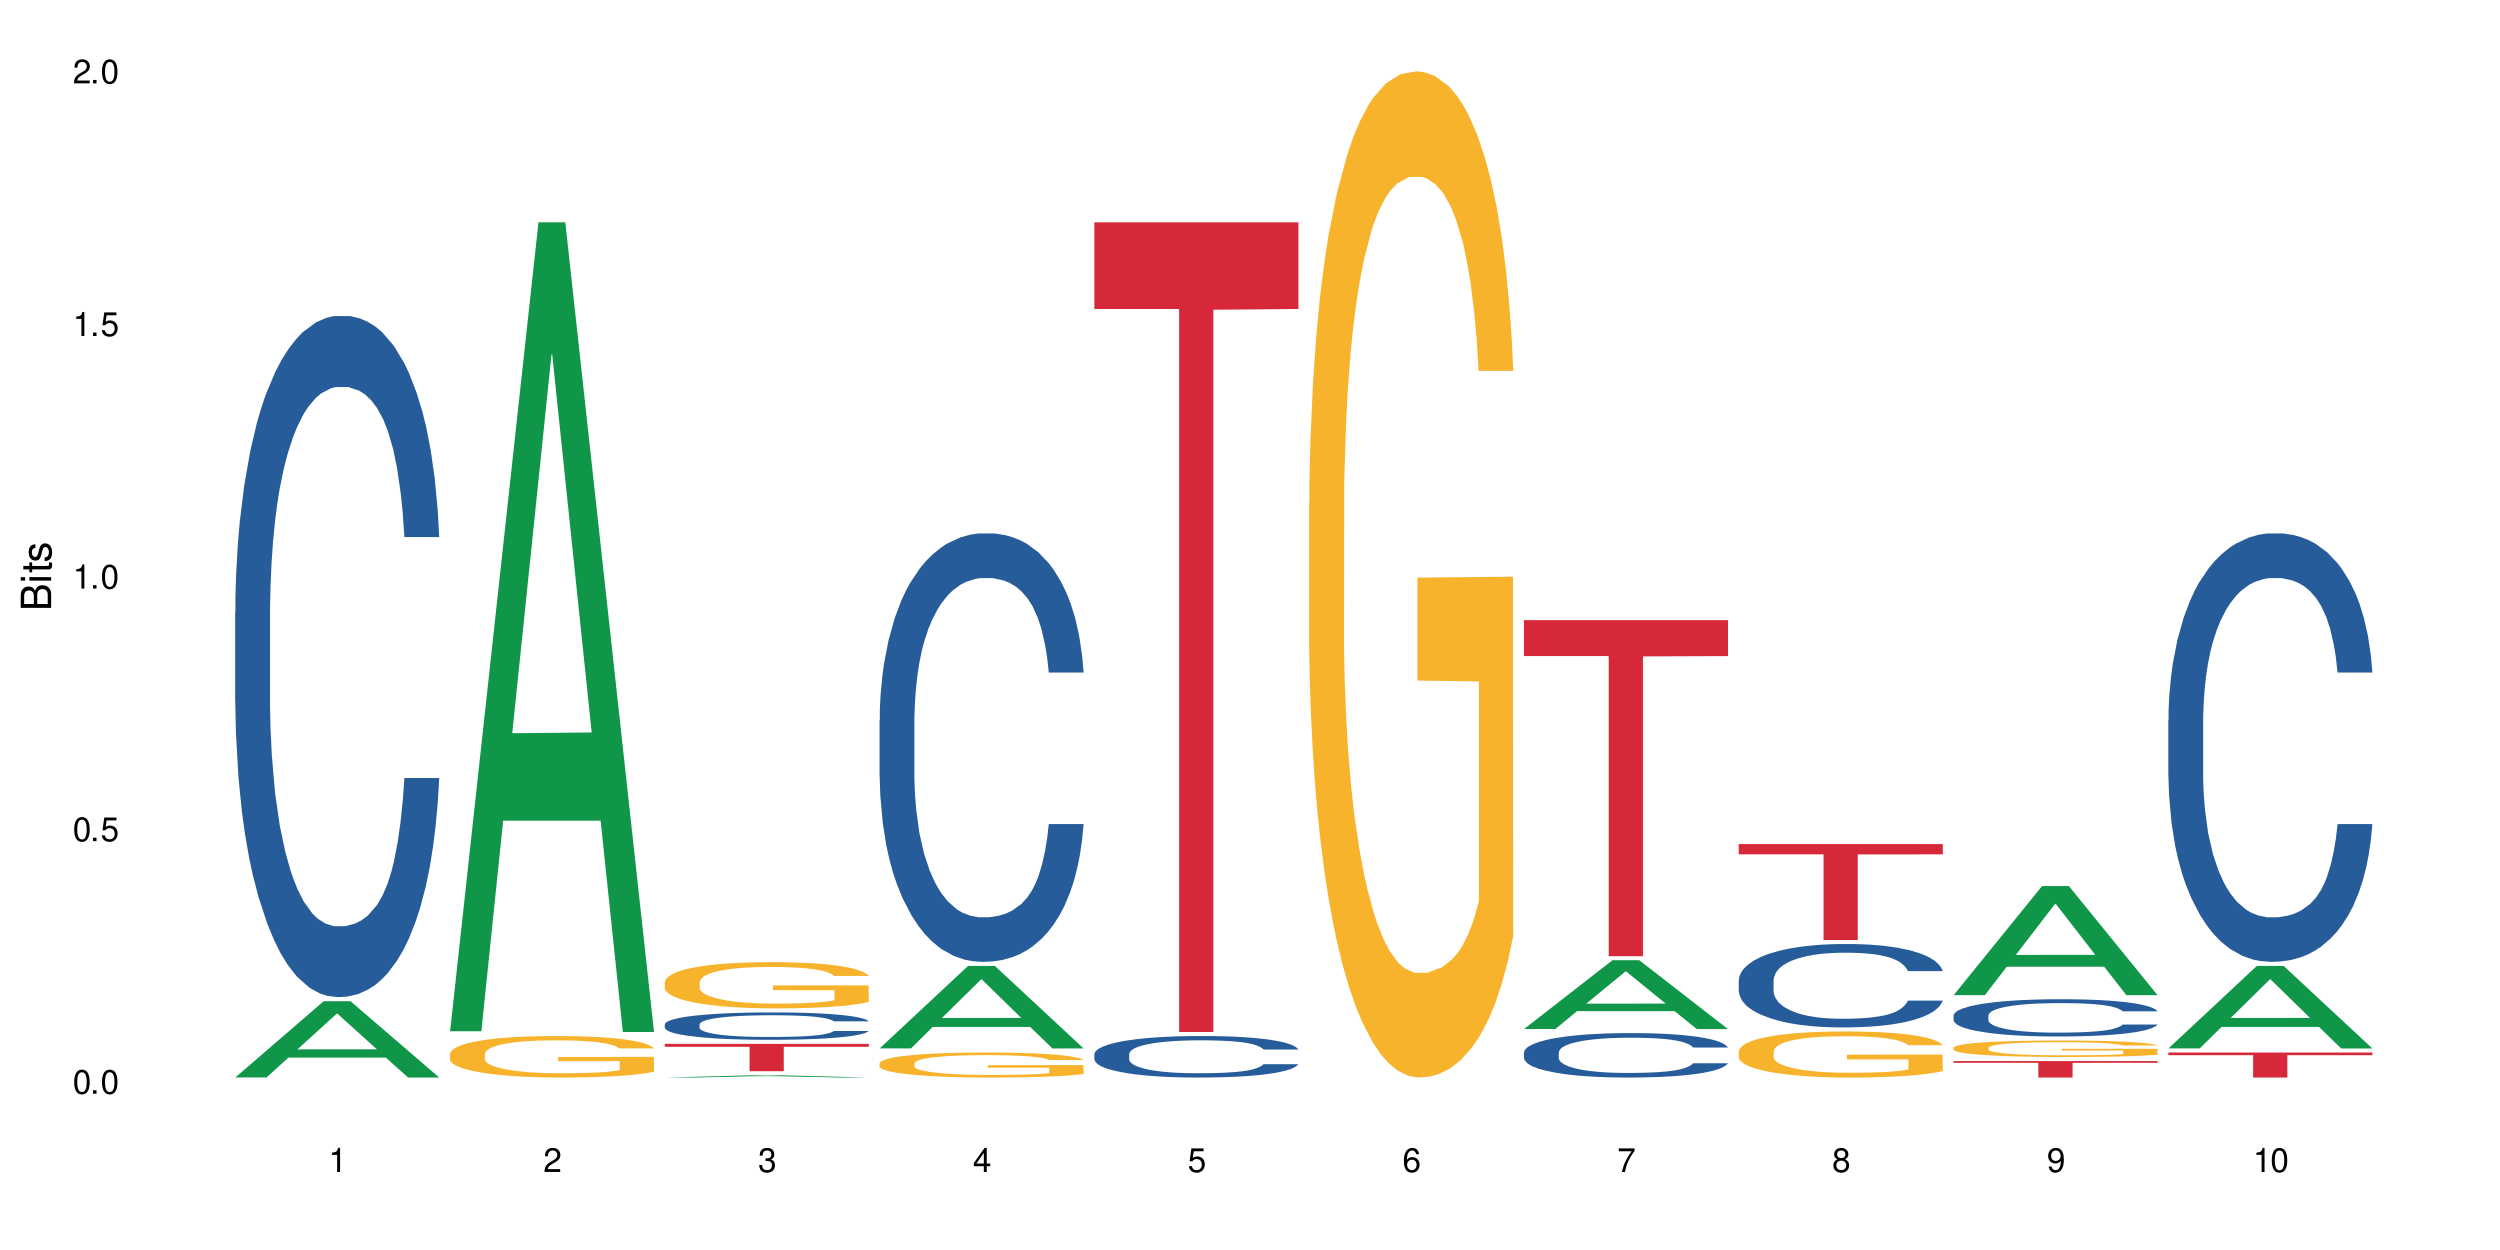 <?xml version="1.0" encoding="UTF-8"?>
<svg xmlns="http://www.w3.org/2000/svg" xmlns:xlink="http://www.w3.org/1999/xlink" width="720" height="360" viewBox="0 0 720 360">
<defs>
<g>
<g id="glyph-0-0">
</g>
<g id="glyph-0-1">
<path d="M 2.641 -6.938 C 2 -6.938 1.422 -6.656 1.078 -6.172 C 0.641 -5.562 0.406 -4.641 0.406 -3.359 C 0.406 -1.016 1.188 0.219 2.641 0.219 C 4.078 0.219 4.859 -1.016 4.859 -3.297 C 4.859 -4.641 4.656 -5.547 4.203 -6.172 C 3.844 -6.656 3.281 -6.938 2.641 -6.938 Z M 2.641 -6.188 C 3.547 -6.188 4 -5.25 4 -3.375 C 4 -1.406 3.562 -0.484 2.625 -0.484 C 1.734 -0.484 1.281 -1.438 1.281 -3.344 C 1.281 -5.25 1.734 -6.188 2.641 -6.188 Z M 2.641 -6.188 "/>
</g>
<g id="glyph-0-2">
<path d="M 1.828 -1 L 0.828 -1 L 0.828 0 L 1.828 0 Z M 1.828 -1 "/>
</g>
<g id="glyph-0-3">
<path d="M 4.562 -6.797 L 1.062 -6.797 L 0.547 -3.094 L 1.328 -3.094 C 1.719 -3.562 2.047 -3.734 2.578 -3.734 C 3.484 -3.734 4.062 -3.109 4.062 -2.094 C 4.062 -1.125 3.484 -0.531 2.578 -0.531 C 1.828 -0.531 1.375 -0.906 1.188 -1.672 L 0.328 -1.672 C 0.453 -1.109 0.547 -0.844 0.75 -0.594 C 1.125 -0.078 1.828 0.219 2.594 0.219 C 3.969 0.219 4.922 -0.781 4.922 -2.219 C 4.922 -3.562 4.031 -4.484 2.719 -4.484 C 2.25 -4.484 1.859 -4.359 1.469 -4.062 L 1.734 -5.969 L 4.562 -5.969 Z M 4.562 -6.797 "/>
</g>
<g id="glyph-0-4">
<path d="M 2.484 -4.938 L 2.484 0 L 3.328 0 L 3.328 -6.938 L 2.766 -6.938 C 2.469 -5.875 2.281 -5.734 0.984 -5.562 L 0.984 -4.938 Z M 2.484 -4.938 "/>
</g>
<g id="glyph-0-5">
<path d="M 4.859 -0.828 L 1.281 -0.828 C 1.359 -1.406 1.672 -1.781 2.5 -2.281 L 3.469 -2.828 C 4.406 -3.344 4.906 -4.062 4.906 -4.906 C 4.906 -5.484 4.672 -6.031 4.266 -6.406 C 3.859 -6.766 3.375 -6.938 2.719 -6.938 C 1.859 -6.938 1.219 -6.625 0.844 -6.031 C 0.609 -5.672 0.5 -5.234 0.484 -4.531 L 1.328 -4.531 C 1.359 -5.016 1.406 -5.281 1.531 -5.516 C 1.75 -5.938 2.188 -6.203 2.703 -6.203 C 3.469 -6.203 4.031 -5.641 4.031 -4.891 C 4.031 -4.344 3.719 -3.859 3.125 -3.516 L 2.234 -3 C 0.812 -2.172 0.406 -1.531 0.328 -0.016 L 4.859 -0.016 Z M 4.859 -0.828 "/>
</g>
<g id="glyph-0-6">
<path d="M 2.125 -3.188 L 2.578 -3.188 C 3.5 -3.188 3.984 -2.766 3.984 -1.922 C 3.984 -1.062 3.469 -0.531 2.594 -0.531 C 1.656 -0.531 1.203 -1 1.156 -2.016 L 0.312 -2.016 C 0.344 -1.453 0.438 -1.094 0.609 -0.781 C 0.953 -0.109 1.625 0.219 2.547 0.219 C 3.953 0.219 4.859 -0.625 4.859 -1.938 C 4.859 -2.828 4.516 -3.297 3.703 -3.594 C 4.344 -3.844 4.656 -4.328 4.656 -5.031 C 4.656 -6.219 3.875 -6.938 2.578 -6.938 C 1.203 -6.938 0.484 -6.172 0.453 -4.703 L 1.297 -4.703 C 1.312 -5.125 1.344 -5.359 1.453 -5.578 C 1.641 -5.969 2.062 -6.203 2.594 -6.203 C 3.344 -6.203 3.797 -5.75 3.797 -5 C 3.797 -4.516 3.609 -4.219 3.25 -4.047 C 3.016 -3.953 2.703 -3.922 2.125 -3.906 Z M 2.125 -3.188 "/>
</g>
<g id="glyph-0-7">
<path d="M 3.141 -1.672 L 3.141 0 L 3.984 0 L 3.984 -1.672 L 4.984 -1.672 L 4.984 -2.438 L 3.984 -2.438 L 3.984 -6.938 L 3.359 -6.938 L 0.266 -2.578 L 0.266 -1.672 Z M 3.141 -2.438 L 1 -2.438 L 3.141 -5.5 Z M 3.141 -2.438 "/>
</g>
<g id="glyph-0-8">
<path d="M 4.781 -5.125 C 4.609 -6.266 3.891 -6.938 2.844 -6.938 C 2.094 -6.938 1.422 -6.578 1.031 -5.953 C 0.594 -5.266 0.406 -4.422 0.406 -3.172 C 0.406 -2 0.578 -1.25 0.984 -0.641 C 1.359 -0.078 1.953 0.219 2.703 0.219 C 3.984 0.219 4.922 -0.75 4.922 -2.094 C 4.922 -3.375 4.062 -4.281 2.844 -4.281 C 2.172 -4.281 1.641 -4.031 1.281 -3.516 C 1.281 -5.234 1.828 -6.188 2.797 -6.188 C 3.391 -6.188 3.797 -5.797 3.938 -5.125 Z M 2.734 -3.531 C 3.547 -3.531 4.062 -2.953 4.062 -2.031 C 4.062 -1.156 3.484 -0.531 2.703 -0.531 C 1.922 -0.531 1.328 -1.188 1.328 -2.078 C 1.328 -2.938 1.906 -3.531 2.734 -3.531 Z M 2.734 -3.531 "/>
</g>
<g id="glyph-0-9">
<path d="M 4.984 -6.797 L 0.438 -6.797 L 0.438 -5.969 L 4.109 -5.969 C 2.5 -3.656 1.828 -2.234 1.328 0 L 2.219 0 C 2.594 -2.172 3.453 -4.047 4.984 -6.094 Z M 4.984 -6.797 "/>
</g>
<g id="glyph-0-10">
<path d="M 3.75 -3.656 C 4.469 -4.094 4.688 -4.438 4.688 -5.078 C 4.688 -6.172 3.844 -6.938 2.641 -6.938 C 1.438 -6.938 0.594 -6.172 0.594 -5.094 C 0.594 -4.438 0.812 -4.094 1.516 -3.656 C 0.734 -3.266 0.359 -2.703 0.359 -1.922 C 0.359 -0.656 1.281 0.219 2.641 0.219 C 3.984 0.219 4.922 -0.656 4.922 -1.922 C 4.922 -2.703 4.531 -3.266 3.75 -3.656 Z M 2.641 -6.188 C 3.359 -6.188 3.812 -5.75 3.812 -5.062 C 3.812 -4.406 3.344 -3.984 2.641 -3.984 C 1.922 -3.984 1.453 -4.406 1.453 -5.078 C 1.453 -5.75 1.922 -6.188 2.641 -6.188 Z M 2.641 -3.266 C 3.484 -3.266 4.062 -2.719 4.062 -1.906 C 4.062 -1.078 3.484 -0.531 2.625 -0.531 C 1.797 -0.531 1.219 -1.094 1.219 -1.906 C 1.219 -2.719 1.781 -3.266 2.641 -3.266 Z M 2.641 -3.266 "/>
</g>
<g id="glyph-0-11">
<path d="M 0.516 -1.578 C 0.672 -0.453 1.406 0.219 2.438 0.219 C 3.188 0.219 3.859 -0.141 4.266 -0.766 C 4.688 -1.453 4.891 -2.297 4.891 -3.547 C 4.891 -4.719 4.703 -5.453 4.312 -6.078 C 3.938 -6.641 3.344 -6.938 2.594 -6.938 C 1.297 -6.938 0.359 -5.969 0.359 -4.625 C 0.359 -3.344 1.234 -2.453 2.453 -2.453 C 3.094 -2.453 3.578 -2.672 4.016 -3.203 C 4 -1.484 3.469 -0.531 2.5 -0.531 C 1.906 -0.531 1.484 -0.906 1.359 -1.578 Z M 2.578 -6.203 C 3.375 -6.203 3.969 -5.531 3.969 -4.641 C 3.969 -3.797 3.391 -3.188 2.547 -3.188 C 1.734 -3.188 1.234 -3.766 1.234 -4.688 C 1.234 -5.562 1.797 -6.203 2.578 -6.203 Z M 2.578 -6.203 "/>
</g>
<g id="glyph-1-0">
</g>
<g id="glyph-1-1">
<path d="M 0 -0.953 L 0 -4.891 C 0 -5.719 -0.234 -6.344 -0.734 -6.797 C -1.188 -7.234 -1.812 -7.469 -2.5 -7.469 C -3.547 -7.469 -4.188 -7 -4.625 -5.875 C -4.984 -6.688 -5.625 -7.094 -6.531 -7.094 C -7.172 -7.094 -7.734 -6.859 -8.141 -6.391 C -8.562 -5.922 -8.75 -5.344 -8.75 -4.5 L -8.75 -0.953 Z M -4.984 -2.062 L -7.766 -2.062 L -7.766 -4.219 C -7.766 -4.844 -7.688 -5.203 -7.453 -5.5 C -7.219 -5.812 -6.859 -5.969 -6.375 -5.969 C -5.891 -5.969 -5.531 -5.812 -5.297 -5.5 C -5.062 -5.203 -4.984 -4.844 -4.984 -4.219 Z M -0.984 -2.062 L -4 -2.062 L -4 -4.781 C -4 -5.766 -3.438 -6.359 -2.484 -6.359 C -1.547 -6.359 -0.984 -5.766 -0.984 -4.781 Z M -0.984 -2.062 "/>
</g>
<g id="glyph-1-2">
<path d="M -6.281 -1.797 L -6.281 -0.797 L 0 -0.797 L 0 -1.797 Z M -8.75 -1.797 L -8.75 -0.797 L -7.484 -0.797 L -7.484 -1.797 Z M -8.75 -1.797 "/>
</g>
<g id="glyph-1-3">
<path d="M -6.281 -3.047 L -6.281 -2.016 L -8.016 -2.016 L -8.016 -1.016 L -6.281 -1.016 L -6.281 -0.172 L -5.469 -0.172 L -5.469 -1.016 L -0.719 -1.016 C -0.078 -1.016 0.281 -1.453 0.281 -2.234 C 0.281 -2.5 0.25 -2.719 0.188 -3.047 L -0.641 -3.047 C -0.609 -2.906 -0.594 -2.766 -0.594 -2.562 C -0.594 -2.141 -0.719 -2.016 -1.156 -2.016 L -5.469 -2.016 L -5.469 -3.047 Z M -6.281 -3.047 "/>
</g>
<g id="glyph-1-4">
<path d="M -4.531 -5.25 C -5.766 -5.25 -6.469 -4.422 -6.469 -2.969 C -6.469 -1.516 -5.719 -0.562 -4.547 -0.562 C -3.562 -0.562 -3.094 -1.062 -2.734 -2.562 L -2.516 -3.484 C -2.344 -4.188 -2.094 -4.469 -1.641 -4.469 C -1.047 -4.469 -0.641 -3.875 -0.641 -3 C -0.641 -2.453 -0.797 -2 -1.062 -1.75 C -1.25 -1.594 -1.422 -1.531 -1.875 -1.469 L -1.875 -0.406 C -0.422 -0.453 0.281 -1.266 0.281 -2.922 C 0.281 -4.5 -0.5 -5.516 -1.719 -5.516 C -2.656 -5.516 -3.172 -4.984 -3.469 -3.734 L -3.703 -2.766 C -3.891 -1.953 -4.156 -1.609 -4.594 -1.609 C -5.188 -1.609 -5.547 -2.125 -5.547 -2.938 C -5.547 -3.75 -5.203 -4.172 -4.531 -4.203 Z M -4.531 -5.25 "/>
</g>
</g>
</defs>
<rect x="-72" y="-36" width="864" height="432" fill="rgb(100%, 100%, 100%)" fill-opacity="1"/>
<path fill-rule="nonzero" fill="rgb(6.275%, 58.824%, 28.235%)" fill-opacity="1" d="M 67.73 310.312 L 67.793 310.293 L 93.223 288.348 L 100.945 288.348 L 126.5 310.332 L 117.52 310.332 L 111.117 304.594 L 83.051 304.594 L 76.773 310.312 L 67.73 310.312 L 85.75 302.219 L 108.543 302.199 L 97.176 291.941 L 97.051 291.918 L 96.926 291.98 L 85.688 302.199 L 85.75 302.219 Z M 67.73 310.312 "/>
<path fill-rule="nonzero" fill="rgb(14.51%, 36.078%, 60%)" fill-opacity="1" d="M 67.73 176.379 L 67.801 176.199 L 67.801 171.898 L 68.02 165.086 L 68.52 156.477 L 69.02 150.562 L 70.312 139.984 L 72.102 129.762 L 73.965 121.875 L 75.328 117.211 L 76.547 113.625 L 79.34 106.992 L 81.133 103.586 L 83.066 100.539 L 85.434 97.488 L 87.152 95.695 L 91.023 92.828 L 93.891 91.574 L 96.113 91.035 L 100.914 91.035 L 103.781 91.754 L 105.859 92.648 L 108.152 94.082 L 110.086 95.695 L 113.457 99.641 L 116.465 104.66 L 117.828 107.531 L 119.977 113.09 L 121.625 118.469 L 122.773 123.129 L 124.062 129.762 L 125.207 137.832 L 126.07 146.977 L 126.5 154.684 L 116.465 154.684 L 115.965 147.512 L 115.391 141.953 L 114.316 134.605 L 113.238 129.402 L 111.734 124.203 L 110.375 120.797 L 108.512 117.391 L 106.863 115.238 L 105.141 113.625 L 103.492 112.551 L 100.34 111.477 L 96.684 111.477 L 95.324 111.832 L 92.527 113.27 L 91.023 114.523 L 88.871 117.031 L 87.367 119.363 L 85.578 122.949 L 84.359 125.996 L 82.852 130.66 L 81.777 134.781 L 80.559 140.699 L 79.844 145.184 L 79.199 150.203 L 78.625 156.121 L 78.195 162.395 L 77.906 169.027 L 77.766 175.484 L 77.766 203.273 L 77.906 209.727 L 78.266 217.258 L 79.199 228.195 L 80.559 237.699 L 82.137 245.23 L 83.641 250.609 L 84.5 253.117 L 85.648 255.988 L 87.441 259.574 L 90.02 263.16 L 91.523 264.594 L 93.816 266.027 L 96.184 266.746 L 99.336 266.746 L 102.133 266.027 L 103.996 265.129 L 105.93 263.695 L 108.582 260.648 L 110.23 257.781 L 111.664 254.371 L 112.738 250.965 L 113.457 248.098 L 114.531 242.539 L 115.391 236.445 L 116.035 230.168 L 116.465 224.07 L 126.5 224.07 L 126.07 231.242 L 125.422 238.238 L 124.777 243.438 L 123.777 249.711 L 122.629 255.27 L 120.98 261.543 L 119.617 265.668 L 117.828 270.152 L 116.18 273.559 L 114.387 276.605 L 111.734 280.191 L 110.016 281.984 L 108.152 283.598 L 105.93 285.031 L 103.137 286.289 L 100.125 287.004 L 97.328 287.184 L 94.32 286.824 L 92.098 286.109 L 89.16 284.496 L 85.504 281.266 L 82.852 277.859 L 80.773 274.453 L 78.984 270.867 L 76.977 266.027 L 74.395 258.137 L 72.82 252.043 L 71.746 247.023 L 70.527 240.031 L 69.664 233.754 L 68.664 223.715 L 67.945 210.984 L 67.73 201.121 Z M 67.73 176.379 "/>
<path fill-rule="nonzero" fill="rgb(6.275%, 58.824%, 28.235%)" fill-opacity="1" d="M 129.594 296.996 L 129.656 296.777 L 155.082 64.027 L 162.805 64.027 L 188.359 297.215 L 179.383 297.215 L 172.977 236.348 L 144.91 236.348 L 138.633 296.996 L 129.594 296.996 L 147.613 211.168 L 170.402 210.949 L 159.039 102.125 L 158.914 101.906 L 158.789 102.562 L 147.547 210.949 L 147.613 211.168 Z M 129.594 296.996 "/>
<path fill-rule="nonzero" fill="rgb(96.863%, 70.196%, 16.863%)" fill-opacity="1" d="M 129.594 303.5 L 129.664 303.488 L 129.664 303.27 L 129.949 302.777 L 130.668 302.102 L 131.598 301.547 L 132.602 301.109 L 133.246 300.879 L 134.32 300.551 L 135.254 300.312 L 137.617 299.82 L 140.629 299.363 L 142.277 299.168 L 144.141 298.98 L 146.793 298.773 L 148.012 298.695 L 151.738 298.523 L 155.965 298.414 L 160.625 298.379 L 162.773 298.391 L 165.711 298.434 L 169.727 298.555 L 172.02 298.664 L 173.812 298.773 L 175.676 298.914 L 177.969 299.133 L 180.117 299.395 L 181.836 299.656 L 183.559 299.984 L 184.992 300.336 L 186.211 300.715 L 187.285 301.176 L 187.93 301.559 L 188.359 301.938 L 178.398 301.938 L 177.824 301.559 L 177.18 301.262 L 176.105 300.902 L 175.031 300.641 L 173.953 300.434 L 171.949 300.148 L 170.227 299.973 L 168.078 299.82 L 166 299.723 L 163.633 299.656 L 162.199 299.637 L 158.402 299.637 L 154.961 299.711 L 152.957 299.801 L 151.523 299.887 L 149.516 300.051 L 148.297 300.18 L 147.582 300.27 L 145.43 300.605 L 143.996 300.914 L 143.207 301.121 L 142.207 301.449 L 141.488 301.742 L 140.699 302.18 L 140.27 302.508 L 139.695 303.25 L 139.625 305.215 L 139.84 305.629 L 140.27 306.074 L 140.844 306.469 L 141.703 306.883 L 142.562 307.199 L 144.07 307.625 L 145.359 307.91 L 146.363 308.094 L 148.297 308.391 L 149.086 308.488 L 150.949 308.684 L 152.883 308.836 L 155.25 308.969 L 157.039 309.035 L 159.906 309.09 L 163.562 309.09 L 167.863 309.023 L 170.586 308.934 L 172.449 308.848 L 173.668 308.773 L 175.172 308.652 L 176.246 308.543 L 177.25 308.422 L 178.469 308.238 L 178.469 305.629 L 160.766 305.617 L 160.766 304.395 L 188.289 304.383 L 188.359 308.652 L 186.855 308.945 L 184.992 309.23 L 183.199 309.449 L 181.336 309.633 L 178.684 309.84 L 176.535 309.973 L 173.238 310.125 L 170.227 310.223 L 167.074 310.289 L 164.277 310.32 L 160.984 310.332 L 158.043 310.312 L 154.891 310.246 L 152.383 310.156 L 150.09 310.047 L 147.797 309.906 L 144.93 309.676 L 143.066 309.492 L 141.129 309.262 L 139.195 308.988 L 137.477 308.695 L 136.328 308.465 L 135.184 308.203 L 133.965 307.875 L 132.816 307.504 L 131.957 307.168 L 131.168 306.785 L 130.594 306.426 L 130.023 305.934 L 129.734 305.539 L 129.594 305.203 Z M 129.594 303.5 "/>
<path fill-rule="nonzero" fill="rgb(6.275%, 58.824%, 28.235%)" fill-opacity="1" d="M 191.453 310.332 L 191.516 310.332 L 216.945 309.672 L 224.668 309.672 L 250.219 310.332 L 241.242 310.332 L 234.84 310.16 L 206.773 310.16 L 200.492 310.332 L 191.453 310.332 L 209.473 310.09 L 232.266 310.09 L 220.898 309.781 L 220.648 309.781 L 209.41 310.09 L 209.473 310.09 Z M 191.453 310.332 "/>
<path fill-rule="nonzero" fill="rgb(14.51%, 36.078%, 60%)" fill-opacity="1" d="M 191.453 295.012 L 191.523 295.004 L 191.523 294.832 L 191.738 294.559 L 192.242 294.211 L 192.742 293.973 L 194.031 293.551 L 195.824 293.137 L 197.688 292.82 L 199.051 292.633 L 200.27 292.488 L 203.062 292.223 L 204.855 292.086 L 206.789 291.965 L 209.156 291.84 L 210.875 291.77 L 214.746 291.652 L 217.613 291.605 L 219.832 291.582 L 224.637 291.582 L 227.5 291.609 L 229.582 291.648 L 231.875 291.703 L 233.809 291.77 L 237.176 291.93 L 240.188 292.129 L 241.547 292.246 L 243.699 292.469 L 245.348 292.684 L 246.492 292.871 L 247.785 293.137 L 248.93 293.461 L 249.789 293.828 L 250.219 294.141 L 240.188 294.141 L 239.684 293.852 L 239.113 293.629 L 238.035 293.332 L 236.961 293.125 L 235.457 292.914 L 234.094 292.777 L 232.23 292.641 L 230.582 292.555 L 228.863 292.488 L 227.215 292.445 L 224.062 292.402 L 220.406 292.402 L 219.043 292.418 L 216.25 292.477 L 214.746 292.527 L 212.594 292.625 L 211.09 292.719 L 209.297 292.863 L 208.078 292.988 L 206.574 293.176 L 205.5 293.34 L 204.281 293.578 L 203.566 293.758 L 202.918 293.961 L 202.348 294.199 L 201.918 294.449 L 201.629 294.715 L 201.484 294.977 L 201.484 296.094 L 201.629 296.352 L 201.988 296.652 L 202.918 297.094 L 204.281 297.477 L 205.859 297.777 L 207.363 297.996 L 208.223 298.094 L 209.371 298.211 L 211.16 298.355 L 213.742 298.5 L 215.246 298.555 L 217.539 298.613 L 219.906 298.645 L 223.059 298.645 L 225.852 298.613 L 227.715 298.578 L 229.652 298.52 L 232.305 298.398 L 233.953 298.281 L 235.387 298.145 L 236.461 298.008 L 237.176 297.895 L 238.254 297.672 L 239.113 297.426 L 239.758 297.172 L 240.188 296.93 L 250.219 296.93 L 249.789 297.215 L 249.145 297.496 L 248.5 297.707 L 247.496 297.957 L 246.352 298.18 L 244.703 298.434 L 243.34 298.598 L 241.547 298.781 L 239.898 298.918 L 238.109 299.039 L 235.457 299.184 L 233.738 299.254 L 231.875 299.32 L 229.652 299.379 L 226.855 299.43 L 223.848 299.457 L 221.051 299.465 L 218.043 299.449 L 215.82 299.422 L 212.883 299.355 L 209.227 299.227 L 206.574 299.09 L 204.496 298.953 L 202.703 298.809 L 200.699 298.613 L 198.117 298.297 L 196.543 298.051 L 195.465 297.852 L 194.246 297.57 L 193.387 297.316 L 192.383 296.914 L 191.668 296.402 L 191.453 296.004 Z M 191.453 295.012 "/>
<path fill-rule="nonzero" fill="rgb(96.863%, 70.196%, 16.863%)" fill-opacity="1" d="M 191.453 282.805 L 191.523 282.793 L 191.523 282.551 L 191.812 282.004 L 192.527 281.25 L 193.461 280.629 L 194.461 280.141 L 195.109 279.887 L 196.184 279.523 L 197.113 279.254 L 199.48 278.707 L 202.488 278.195 L 204.137 277.977 L 206 277.77 L 208.652 277.539 L 209.871 277.453 L 213.598 277.262 L 217.828 277.141 L 222.484 277.102 L 224.637 277.113 L 227.574 277.164 L 231.586 277.297 L 233.879 277.418 L 235.672 277.539 L 237.535 277.699 L 239.828 277.941 L 241.98 278.234 L 243.699 278.523 L 245.418 278.891 L 246.852 279.277 L 248.07 279.703 L 249.145 280.215 L 249.789 280.641 L 250.219 281.066 L 240.258 281.066 L 239.684 280.641 L 239.039 280.312 L 237.965 279.91 L 236.891 279.621 L 235.816 279.387 L 233.809 279.074 L 232.09 278.879 L 229.938 278.707 L 227.859 278.598 L 225.496 278.523 L 224.062 278.5 L 220.262 278.5 L 216.824 278.586 L 214.816 278.684 L 213.383 278.781 L 211.375 278.965 L 210.156 279.109 L 209.441 279.207 L 207.293 279.582 L 205.859 279.922 L 205.07 280.156 L 204.066 280.52 L 203.348 280.848 L 202.562 281.336 L 202.133 281.699 L 201.559 282.527 L 201.484 284.715 L 201.703 285.176 L 202.133 285.676 L 202.703 286.113 L 203.566 286.574 L 204.426 286.93 L 205.93 287.402 L 207.219 287.719 L 208.223 287.926 L 210.156 288.254 L 210.945 288.363 L 212.809 288.582 L 214.746 288.754 L 217.109 288.898 L 218.902 288.973 L 221.77 289.031 L 225.422 289.031 L 229.723 288.961 L 232.445 288.863 L 234.309 288.766 L 235.527 288.68 L 237.035 288.547 L 238.109 288.426 L 239.113 288.289 L 240.332 288.082 L 240.332 285.176 L 222.629 285.164 L 222.629 283.805 L 250.148 283.789 L 250.219 288.547 L 248.715 288.875 L 246.852 289.191 L 245.059 289.434 L 243.195 289.641 L 240.547 289.871 L 238.395 290.016 L 235.098 290.188 L 232.09 290.297 L 228.934 290.371 L 226.141 290.406 L 222.844 290.418 L 219.906 290.395 L 216.75 290.32 L 214.242 290.223 L 211.949 290.102 L 209.656 289.945 L 206.789 289.688 L 204.926 289.48 L 202.992 289.227 L 201.055 288.922 L 199.336 288.594 L 198.191 288.34 L 197.043 288.047 L 195.824 287.684 L 194.68 287.27 L 193.816 286.891 L 193.031 286.465 L 192.457 286.066 L 191.883 285.52 L 191.598 285.078 L 191.453 284.703 Z M 191.453 282.805 "/>
<path fill-rule="nonzero" fill="rgb(83.922%, 15.686%, 22.353%)" fill-opacity="1" d="M 191.453 300.629 L 250.219 300.629 L 250.219 301.473 L 225.727 301.48 L 225.727 308.508 L 215.875 308.508 L 215.875 301.484 L 215.73 301.473 L 191.453 301.473 Z M 191.453 300.629 "/>
<path fill-rule="nonzero" fill="rgb(6.275%, 58.824%, 28.235%)" fill-opacity="1" d="M 253.312 301.945 L 253.375 301.922 L 278.805 278.188 L 286.527 278.188 L 312.082 301.965 L 303.102 301.965 L 296.699 295.758 L 268.633 295.758 L 262.355 301.945 L 253.312 301.945 L 271.332 293.191 L 294.125 293.168 L 282.762 282.074 L 282.633 282.051 L 282.508 282.117 L 271.27 293.168 L 271.332 293.191 Z M 253.312 301.945 "/>
<path fill-rule="nonzero" fill="rgb(14.51%, 36.078%, 60%)" fill-opacity="1" d="M 253.312 207.324 L 253.387 207.211 L 253.387 204.504 L 253.602 200.219 L 254.102 194.805 L 254.605 191.082 L 255.895 184.43 L 257.684 178 L 259.547 173.039 L 260.91 170.105 L 262.129 167.852 L 264.922 163.676 L 266.715 161.535 L 268.652 159.617 L 271.016 157.699 L 272.734 156.57 L 276.605 154.77 L 279.473 153.977 L 281.695 153.641 L 286.496 153.641 L 289.363 154.09 L 291.441 154.656 L 293.734 155.559 L 295.668 156.57 L 299.039 159.055 L 302.047 162.211 L 303.41 164.016 L 305.559 167.512 L 307.207 170.895 L 308.355 173.828 L 309.645 178 L 310.793 183.078 L 311.652 188.828 L 312.082 193.68 L 302.047 193.68 L 301.547 189.168 L 300.973 185.672 L 299.898 181.047 L 298.824 177.777 L 297.316 174.504 L 295.957 172.363 L 294.094 170.219 L 292.445 168.867 L 290.723 167.852 L 289.074 167.172 L 285.922 166.496 L 282.266 166.496 L 280.906 166.723 L 278.109 167.625 L 276.605 168.414 L 274.457 169.992 L 272.949 171.461 L 271.16 173.715 L 269.941 175.633 L 268.434 178.566 L 267.359 181.16 L 266.141 184.879 L 265.426 187.699 L 264.781 190.859 L 264.207 194.582 L 263.777 198.527 L 263.492 202.699 L 263.348 206.762 L 263.348 224.242 L 263.492 228.301 L 263.848 233.039 L 264.781 239.918 L 266.141 245.898 L 267.719 250.633 L 269.223 254.016 L 270.082 255.598 L 271.23 257.402 L 273.023 259.656 L 275.602 261.91 L 277.105 262.812 L 279.402 263.715 L 281.766 264.168 L 284.918 264.168 L 287.715 263.715 L 289.578 263.152 L 291.512 262.25 L 294.164 260.332 L 295.812 258.527 L 297.246 256.387 L 298.32 254.242 L 299.039 252.438 L 300.113 248.941 L 300.973 245.105 L 301.617 241.16 L 302.047 237.324 L 312.082 237.324 L 311.652 241.836 L 311.008 246.234 L 310.363 249.504 L 309.359 253.453 L 308.211 256.949 L 306.562 260.898 L 305.203 263.492 L 303.41 266.309 L 301.762 268.453 L 299.969 270.371 L 297.316 272.625 L 295.598 273.754 L 293.734 274.77 L 291.512 275.672 L 288.719 276.461 L 285.707 276.91 L 282.914 277.023 L 279.902 276.801 L 277.68 276.348 L 274.742 275.332 L 271.086 273.305 L 268.434 271.16 L 266.355 269.016 L 264.566 266.762 L 262.559 263.715 L 259.98 258.754 L 258.402 254.918 L 257.328 251.762 L 256.109 247.363 L 255.25 243.414 L 254.246 237.098 L 253.527 229.094 L 253.312 222.891 Z M 253.312 207.324 "/>
<path fill-rule="nonzero" fill="rgb(96.863%, 70.196%, 16.863%)" fill-opacity="1" d="M 253.312 306.215 L 253.387 306.207 L 253.387 306.078 L 253.672 305.781 L 254.387 305.371 L 255.32 305.039 L 256.324 304.773 L 256.969 304.637 L 258.043 304.438 L 258.977 304.293 L 261.34 304 L 264.352 303.723 L 266 303.605 L 267.863 303.492 L 270.516 303.367 L 271.73 303.32 L 275.461 303.215 L 279.688 303.148 L 284.348 303.129 L 286.496 303.137 L 289.434 303.164 L 293.449 303.234 L 295.742 303.301 L 297.531 303.367 L 299.395 303.453 L 301.691 303.582 L 303.84 303.742 L 305.559 303.898 L 307.281 304.098 L 308.715 304.309 L 309.93 304.539 L 311.008 304.812 L 311.652 305.043 L 312.082 305.273 L 302.121 305.273 L 301.547 305.043 L 300.902 304.867 L 299.824 304.648 L 298.75 304.492 L 297.676 304.367 L 295.668 304.195 L 293.949 304.09 L 291.801 304 L 289.723 303.938 L 287.355 303.898 L 285.922 303.887 L 282.125 303.887 L 278.684 303.934 L 276.676 303.984 L 275.242 304.039 L 273.238 304.137 L 272.02 304.215 L 271.301 304.27 L 269.152 304.473 L 267.719 304.656 L 266.93 304.781 L 265.926 304.977 L 265.211 305.156 L 264.422 305.418 L 263.992 305.617 L 263.418 306.062 L 263.348 307.246 L 263.562 307.496 L 263.992 307.766 L 264.566 308.004 L 265.426 308.254 L 266.285 308.445 L 267.789 308.703 L 269.082 308.871 L 270.082 308.984 L 272.02 309.16 L 272.809 309.223 L 274.672 309.34 L 276.605 309.43 L 278.973 309.512 L 280.762 309.551 L 283.629 309.582 L 287.285 309.582 L 291.586 309.543 L 294.309 309.492 L 296.172 309.438 L 297.391 309.391 L 298.895 309.32 L 299.969 309.254 L 300.973 309.18 L 302.191 309.07 L 302.191 307.496 L 284.488 307.492 L 284.488 306.754 L 312.008 306.746 L 312.082 309.32 L 310.578 309.496 L 308.715 309.668 L 306.922 309.801 L 305.059 309.91 L 302.406 310.035 L 300.258 310.117 L 296.961 310.207 L 293.949 310.266 L 290.797 310.305 L 288 310.324 L 284.703 310.332 L 281.766 310.32 L 278.613 310.281 L 276.105 310.227 L 273.812 310.16 L 271.516 310.074 L 268.652 309.938 L 266.789 309.824 L 264.852 309.688 L 262.918 309.523 L 261.195 309.348 L 260.051 309.207 L 258.902 309.051 L 257.684 308.852 L 256.539 308.629 L 255.68 308.426 L 254.891 308.195 L 254.316 307.977 L 253.742 307.684 L 253.457 307.445 L 253.312 307.242 Z M 253.312 306.215 "/>
<path fill-rule="nonzero" fill="rgb(14.51%, 36.078%, 60%)" fill-opacity="1" d="M 315.176 303.582 L 315.246 303.57 L 315.246 303.309 L 315.461 302.891 L 315.961 302.367 L 316.465 302.008 L 317.754 301.363 L 319.547 300.742 L 321.41 300.258 L 322.77 299.977 L 323.988 299.758 L 326.785 299.352 L 328.578 299.145 L 330.512 298.961 L 332.875 298.773 L 334.598 298.664 L 338.465 298.488 L 341.332 298.414 L 343.555 298.379 L 348.355 298.379 L 351.223 298.426 L 353.301 298.48 L 355.594 298.566 L 357.531 298.664 L 360.898 298.906 L 363.91 299.211 L 365.27 299.387 L 367.422 299.723 L 369.07 300.051 L 370.215 300.336 L 371.504 300.742 L 372.652 301.23 L 373.512 301.789 L 373.941 302.258 L 363.91 302.258 L 363.406 301.82 L 362.832 301.484 L 361.758 301.035 L 360.684 300.719 L 359.18 300.402 L 357.816 300.195 L 355.953 299.988 L 354.305 299.855 L 352.586 299.758 L 350.938 299.691 L 347.785 299.625 L 344.129 299.625 L 342.766 299.648 L 339.973 299.734 L 338.465 299.812 L 336.316 299.965 L 334.812 300.105 L 333.02 300.324 L 331.801 300.512 L 330.297 300.793 L 329.223 301.047 L 328.004 301.406 L 327.285 301.68 L 326.641 301.984 L 326.066 302.348 L 325.637 302.73 L 325.352 303.133 L 325.207 303.527 L 325.207 305.219 L 325.352 305.613 L 325.711 306.07 L 326.641 306.738 L 328.004 307.316 L 329.578 307.777 L 331.086 308.105 L 331.945 308.258 L 333.09 308.43 L 334.883 308.648 L 337.465 308.867 L 338.969 308.957 L 341.262 309.043 L 343.625 309.086 L 346.781 309.086 L 349.574 309.043 L 351.438 308.988 L 353.375 308.902 L 356.023 308.715 L 357.672 308.539 L 359.105 308.332 L 360.184 308.125 L 360.898 307.949 L 361.973 307.613 L 362.832 307.242 L 363.48 306.859 L 363.91 306.488 L 373.941 306.488 L 373.512 306.926 L 372.867 307.352 L 372.223 307.668 L 371.219 308.051 L 370.07 308.387 L 368.422 308.77 L 367.062 309.02 L 365.27 309.293 L 363.621 309.504 L 361.832 309.688 L 359.18 309.906 L 357.457 310.016 L 355.594 310.113 L 353.375 310.203 L 350.578 310.277 L 347.57 310.32 L 344.773 310.332 L 341.762 310.312 L 339.543 310.266 L 336.602 310.168 L 332.949 309.973 L 330.297 309.766 L 328.219 309.559 L 326.426 309.34 L 324.418 309.043 L 321.84 308.562 L 320.262 308.191 L 319.188 307.887 L 317.969 307.461 L 317.109 307.078 L 316.105 306.465 L 315.391 305.688 L 315.176 305.09 Z M 315.176 303.582 "/>
<path fill-rule="nonzero" fill="rgb(83.922%, 15.686%, 22.353%)" fill-opacity="1" d="M 315.176 64.027 L 373.941 64.027 L 373.941 88.988 L 349.449 89.207 L 349.449 297.215 L 339.594 297.215 L 339.594 89.426 L 339.453 88.988 L 315.176 88.988 Z M 315.176 64.027 "/>
<path fill-rule="nonzero" fill="rgb(96.863%, 70.196%, 16.863%)" fill-opacity="1" d="M 377.035 144.652 L 377.105 144.387 L 377.105 139.094 L 377.395 127.184 L 378.109 110.777 L 379.043 97.277 L 380.047 86.691 L 380.691 81.133 L 381.766 73.195 L 382.695 67.371 L 385.062 55.461 L 388.07 44.348 L 389.719 39.582 L 391.582 35.082 L 394.234 30.055 L 395.453 28.203 L 399.18 23.965 L 403.41 21.32 L 408.066 20.527 L 410.219 20.789 L 413.156 21.848 L 417.168 24.762 L 419.461 27.406 L 421.254 30.055 L 423.117 33.496 L 425.41 38.789 L 427.562 45.141 L 429.281 51.492 L 431 59.43 L 432.434 67.902 L 433.652 77.164 L 434.727 88.281 L 435.375 97.543 L 435.805 106.805 L 425.84 106.805 L 425.27 97.543 L 424.621 90.398 L 423.547 81.664 L 422.473 75.312 L 421.398 70.281 L 419.391 63.402 L 417.672 59.168 L 415.52 55.461 L 413.441 53.078 L 411.078 51.492 L 409.645 50.961 L 405.848 50.961 L 402.406 52.816 L 400.398 54.934 L 398.965 57.051 L 396.961 61.02 L 395.742 64.195 L 395.023 66.312 L 392.875 74.516 L 391.441 81.93 L 390.652 86.957 L 389.648 94.898 L 388.934 102.043 L 388.145 112.629 L 387.715 120.57 L 387.141 138.566 L 387.07 186.207 L 387.285 196.262 L 387.715 207.113 L 388.289 216.641 L 389.148 226.699 L 390.008 234.375 L 391.512 244.695 L 392.801 251.578 L 393.805 256.078 L 395.742 263.223 L 396.527 265.605 L 398.391 270.367 L 400.328 274.074 L 402.691 277.25 L 404.484 278.836 L 407.352 280.16 L 411.008 280.16 L 415.305 278.574 L 418.031 276.457 L 419.895 274.34 L 421.109 272.484 L 422.617 269.574 L 423.691 266.926 L 424.695 264.016 L 425.914 259.516 L 425.914 196.262 L 408.211 195.996 L 408.211 166.355 L 435.73 166.09 L 435.805 269.574 L 434.297 276.719 L 432.434 283.602 L 430.645 288.895 L 428.781 293.395 L 426.129 298.422 L 423.977 301.598 L 420.68 305.305 L 417.672 307.688 L 414.52 309.273 L 411.723 310.066 L 408.426 310.332 L 405.488 309.805 L 402.336 308.215 L 399.824 306.098 L 397.531 303.453 L 395.238 300.012 L 392.371 294.453 L 390.508 289.953 L 388.574 284.395 L 386.641 277.777 L 384.918 270.633 L 383.773 265.074 L 382.625 258.723 L 381.406 250.781 L 380.262 241.785 L 379.398 233.578 L 378.613 224.316 L 378.039 215.582 L 377.465 203.672 L 377.18 194.145 L 377.035 185.941 Z M 377.035 144.652 "/>
<path fill-rule="nonzero" fill="rgb(6.275%, 58.824%, 28.235%)" fill-opacity="1" d="M 438.895 296.359 L 438.957 296.34 L 464.387 276.543 L 472.109 276.543 L 497.664 296.379 L 488.688 296.379 L 482.281 291.199 L 454.215 291.199 L 447.938 296.359 L 438.895 296.359 L 456.914 289.059 L 479.707 289.039 L 468.344 279.785 L 468.219 279.766 L 468.09 279.82 L 456.852 289.039 L 456.914 289.059 Z M 438.895 296.359 "/>
<path fill-rule="nonzero" fill="rgb(14.51%, 36.078%, 60%)" fill-opacity="1" d="M 438.895 303.105 L 438.969 303.094 L 438.969 302.816 L 439.184 302.371 L 439.684 301.809 L 440.188 301.422 L 441.477 300.734 L 443.27 300.066 L 445.133 299.551 L 446.492 299.25 L 447.711 299.016 L 450.508 298.582 L 452.297 298.359 L 454.234 298.16 L 456.598 297.961 L 458.316 297.844 L 462.188 297.66 L 465.055 297.578 L 467.277 297.543 L 472.078 297.543 L 474.945 297.59 L 477.023 297.648 L 479.316 297.742 L 481.254 297.844 L 484.621 298.102 L 487.629 298.43 L 488.992 298.617 L 491.141 298.98 L 492.789 299.332 L 493.938 299.633 L 495.227 300.066 L 496.375 300.594 L 497.234 301.188 L 497.664 301.691 L 487.629 301.691 L 487.129 301.223 L 486.555 300.863 L 485.48 300.383 L 484.406 300.043 L 482.898 299.703 L 481.539 299.48 L 479.676 299.262 L 478.027 299.121 L 476.309 299.016 L 474.66 298.945 L 471.504 298.875 L 467.852 298.875 L 466.488 298.898 L 463.691 298.992 L 462.188 299.074 L 460.039 299.238 L 458.535 299.391 L 456.742 299.621 L 455.523 299.82 L 454.02 300.125 L 452.941 300.395 L 451.727 300.781 L 451.008 301.074 L 450.363 301.398 L 449.789 301.785 L 449.359 302.195 L 449.074 302.629 L 448.93 303.047 L 448.93 304.859 L 449.074 305.281 L 449.43 305.773 L 450.363 306.484 L 451.727 307.105 L 453.301 307.598 L 454.805 307.949 L 455.668 308.109 L 456.812 308.297 L 458.605 308.531 L 461.184 308.766 L 462.691 308.859 L 464.984 308.953 L 467.348 309 L 470.5 309 L 473.297 308.953 L 475.16 308.895 L 477.094 308.801 L 479.746 308.602 L 481.395 308.414 L 482.828 308.191 L 483.902 307.969 L 484.621 307.785 L 485.695 307.422 L 486.555 307.023 L 487.199 306.613 L 487.629 306.219 L 497.664 306.219 L 497.234 306.684 L 496.59 307.141 L 495.945 307.48 L 494.941 307.891 L 493.793 308.25 L 492.145 308.66 L 490.785 308.93 L 488.992 309.223 L 487.344 309.445 L 485.551 309.645 L 482.898 309.875 L 481.18 309.992 L 479.316 310.098 L 477.094 310.191 L 474.301 310.273 L 471.289 310.32 L 468.496 310.332 L 465.484 310.309 L 463.262 310.262 L 460.324 310.156 L 456.668 309.945 L 454.02 309.723 L 451.941 309.504 L 450.148 309.27 L 448.141 308.953 L 445.562 308.438 L 443.984 308.039 L 442.91 307.715 L 441.691 307.258 L 440.832 306.848 L 439.828 306.195 L 439.109 305.363 L 438.895 304.719 Z M 438.895 303.105 "/>
<path fill-rule="nonzero" fill="rgb(83.922%, 15.686%, 22.353%)" fill-opacity="1" d="M 438.895 178.594 L 497.664 178.594 L 497.664 188.953 L 473.172 189.043 L 473.172 275.379 L 463.316 275.379 L 463.316 189.137 L 463.176 188.953 L 438.895 188.953 Z M 438.895 178.594 "/>
<path fill-rule="nonzero" fill="rgb(14.51%, 36.078%, 60%)" fill-opacity="1" d="M 500.758 282.336 L 500.828 282.316 L 500.828 281.789 L 501.043 280.953 L 501.547 279.902 L 502.047 279.176 L 503.336 277.883 L 505.129 276.629 L 506.992 275.664 L 508.355 275.094 L 509.57 274.656 L 512.367 273.844 L 514.16 273.426 L 516.094 273.055 L 518.461 272.68 L 520.18 272.461 L 524.051 272.109 L 526.914 271.957 L 529.137 271.891 L 533.938 271.891 L 536.805 271.977 L 538.883 272.086 L 541.18 272.262 L 543.113 272.461 L 546.48 272.945 L 549.492 273.559 L 550.852 273.91 L 553.004 274.59 L 554.652 275.246 L 555.797 275.82 L 557.09 276.629 L 558.234 277.617 L 559.094 278.738 L 559.523 279.68 L 549.492 279.68 L 548.988 278.805 L 548.418 278.121 L 547.34 277.223 L 546.266 276.586 L 544.762 275.949 L 543.398 275.535 L 541.535 275.117 L 539.887 274.852 L 538.168 274.656 L 536.52 274.523 L 533.367 274.391 L 529.711 274.391 L 528.348 274.438 L 525.555 274.613 L 524.051 274.766 L 521.898 275.074 L 520.395 275.359 L 518.602 275.797 L 517.383 276.168 L 515.879 276.742 L 514.805 277.246 L 513.586 277.969 L 512.867 278.52 L 512.223 279.133 L 511.652 279.855 L 511.219 280.625 L 510.934 281.438 L 510.789 282.227 L 510.789 285.629 L 510.934 286.418 L 511.293 287.34 L 512.223 288.68 L 513.586 289.844 L 515.164 290.766 L 516.668 291.422 L 517.527 291.73 L 518.676 292.082 L 520.465 292.52 L 523.047 292.957 L 524.551 293.133 L 526.844 293.309 L 529.211 293.398 L 532.363 293.398 L 535.156 293.309 L 537.02 293.199 L 538.957 293.023 L 541.609 292.652 L 543.258 292.301 L 544.691 291.883 L 545.766 291.465 L 546.48 291.113 L 547.555 290.434 L 548.418 289.688 L 549.062 288.922 L 549.492 288.176 L 559.523 288.176 L 559.094 289.051 L 558.449 289.906 L 557.805 290.543 L 556.801 291.312 L 555.656 291.992 L 554.008 292.762 L 552.645 293.266 L 550.852 293.812 L 549.203 294.23 L 547.414 294.605 L 544.762 295.043 L 543.043 295.262 L 541.18 295.461 L 538.957 295.637 L 536.16 295.789 L 533.152 295.879 L 530.355 295.898 L 527.348 295.855 L 525.125 295.766 L 522.188 295.57 L 518.531 295.176 L 515.879 294.758 L 513.801 294.34 L 512.008 293.902 L 510.004 293.309 L 507.422 292.344 L 505.844 291.598 L 504.77 290.984 L 503.551 290.129 L 502.691 289.359 L 501.688 288.129 L 500.973 286.57 L 500.758 285.363 Z M 500.758 282.336 "/>
<path fill-rule="nonzero" fill="rgb(96.863%, 70.196%, 16.863%)" fill-opacity="1" d="M 500.758 302.746 L 500.828 302.734 L 500.828 302.492 L 501.117 301.945 L 501.832 301.195 L 502.766 300.578 L 503.766 300.094 L 504.414 299.84 L 505.488 299.473 L 506.418 299.207 L 508.785 298.664 L 511.793 298.152 L 513.441 297.934 L 515.305 297.73 L 517.957 297.5 L 519.176 297.414 L 522.902 297.219 L 527.133 297.098 L 531.789 297.062 L 533.938 297.074 L 536.879 297.125 L 540.891 297.258 L 543.184 297.379 L 544.977 297.5 L 546.84 297.656 L 549.133 297.898 L 551.281 298.191 L 553.004 298.48 L 554.723 298.844 L 556.156 299.23 L 557.375 299.656 L 558.449 300.164 L 559.094 300.59 L 559.523 301.012 L 549.562 301.012 L 548.988 300.59 L 548.344 300.262 L 547.27 299.863 L 546.195 299.57 L 545.121 299.34 L 543.113 299.027 L 541.395 298.832 L 539.242 298.664 L 537.164 298.555 L 534.801 298.48 L 533.367 298.457 L 529.566 298.457 L 526.129 298.543 L 524.121 298.637 L 522.688 298.734 L 520.68 298.918 L 519.461 299.062 L 518.746 299.16 L 516.598 299.535 L 515.164 299.875 L 514.375 300.105 L 513.371 300.469 L 512.652 300.797 L 511.867 301.281 L 511.438 301.645 L 510.863 302.469 L 510.789 304.648 L 511.004 305.109 L 511.438 305.605 L 512.008 306.043 L 512.867 306.504 L 513.73 306.855 L 515.234 307.328 L 516.523 307.641 L 517.527 307.848 L 519.461 308.176 L 520.25 308.285 L 522.113 308.504 L 524.051 308.672 L 526.414 308.816 L 528.207 308.891 L 531.074 308.949 L 534.727 308.949 L 539.027 308.879 L 541.75 308.781 L 543.613 308.684 L 544.832 308.598 L 546.34 308.465 L 547.414 308.344 L 548.418 308.211 L 549.633 308.004 L 549.633 305.109 L 531.934 305.098 L 531.934 303.738 L 559.453 303.727 L 559.523 308.465 L 558.02 308.793 L 556.156 309.109 L 554.363 309.352 L 552.5 309.559 L 549.852 309.789 L 547.699 309.934 L 544.402 310.102 L 541.395 310.211 L 538.238 310.285 L 535.445 310.32 L 532.148 310.332 L 529.211 310.309 L 526.055 310.234 L 523.547 310.137 L 521.254 310.016 L 518.961 309.859 L 516.094 309.605 L 514.23 309.398 L 512.297 309.145 L 510.359 308.844 L 508.641 308.516 L 507.492 308.262 L 506.348 307.969 L 505.129 307.605 L 503.98 307.195 L 503.121 306.816 L 502.332 306.395 L 501.762 305.992 L 501.188 305.449 L 500.902 305.012 L 500.758 304.637 Z M 500.758 302.746 "/>
<path fill-rule="nonzero" fill="rgb(83.922%, 15.686%, 22.353%)" fill-opacity="1" d="M 500.758 243.094 L 559.523 243.094 L 559.523 246.051 L 535.031 246.074 L 535.031 270.727 L 525.18 270.727 L 525.18 246.102 L 525.035 246.051 L 500.758 246.051 Z M 500.758 243.094 "/>
<path fill-rule="nonzero" fill="rgb(6.275%, 58.824%, 28.235%)" fill-opacity="1" d="M 562.617 286.594 L 562.68 286.566 L 588.109 255.18 L 595.832 255.18 L 621.387 286.625 L 612.406 286.625 L 606.004 278.418 L 577.938 278.418 L 571.66 286.594 L 562.617 286.594 L 580.637 275.02 L 603.43 274.992 L 592.066 260.316 L 591.938 260.289 L 591.812 260.379 L 580.574 274.992 L 580.637 275.02 Z M 562.617 286.594 "/>
<path fill-rule="nonzero" fill="rgb(14.51%, 36.078%, 60%)" fill-opacity="1" d="M 562.617 292.453 L 562.691 292.441 L 562.691 292.207 L 562.906 291.836 L 563.406 291.363 L 563.906 291.039 L 565.199 290.461 L 566.988 289.902 L 568.852 289.473 L 570.215 289.219 L 571.434 289.023 L 574.227 288.66 L 576.02 288.473 L 577.953 288.309 L 580.32 288.141 L 582.039 288.043 L 585.91 287.887 L 588.777 287.816 L 591 287.789 L 595.801 287.789 L 598.668 287.828 L 600.746 287.875 L 603.039 287.953 L 604.973 288.043 L 608.344 288.258 L 611.352 288.531 L 612.715 288.688 L 614.863 288.992 L 616.512 289.285 L 617.66 289.543 L 618.949 289.902 L 620.098 290.344 L 620.957 290.844 L 621.387 291.266 L 611.352 291.266 L 610.852 290.875 L 610.277 290.57 L 609.203 290.168 L 608.129 289.883 L 606.621 289.602 L 605.262 289.414 L 603.398 289.227 L 601.75 289.109 L 600.027 289.023 L 598.379 288.965 L 595.227 288.906 L 591.57 288.906 L 590.211 288.926 L 587.414 289.004 L 585.91 289.07 L 583.762 289.207 L 582.254 289.336 L 580.465 289.531 L 579.246 289.699 L 577.738 289.953 L 576.664 290.18 L 575.445 290.5 L 574.73 290.746 L 574.086 291.02 L 573.512 291.344 L 573.082 291.688 L 572.793 292.051 L 572.652 292.402 L 572.652 293.922 L 572.793 294.273 L 573.152 294.684 L 574.086 295.281 L 575.445 295.801 L 577.023 296.215 L 578.527 296.508 L 579.387 296.645 L 580.535 296.801 L 582.328 296.996 L 584.906 297.195 L 586.41 297.273 L 588.707 297.352 L 591.07 297.391 L 594.223 297.391 L 597.02 297.352 L 598.883 297.301 L 600.816 297.223 L 603.469 297.055 L 605.117 296.898 L 606.551 296.715 L 607.625 296.527 L 608.344 296.371 L 609.418 296.066 L 610.277 295.734 L 610.922 295.391 L 611.352 295.059 L 621.387 295.059 L 620.957 295.449 L 620.312 295.832 L 619.664 296.117 L 618.664 296.457 L 617.516 296.762 L 615.867 297.105 L 614.504 297.332 L 612.715 297.574 L 611.066 297.762 L 609.273 297.93 L 606.621 298.125 L 604.902 298.223 L 603.039 298.309 L 600.816 298.391 L 598.023 298.457 L 595.012 298.496 L 592.219 298.508 L 589.207 298.488 L 586.984 298.449 L 584.047 298.359 L 580.391 298.184 L 577.738 297.996 L 575.66 297.812 L 573.871 297.613 L 571.863 297.352 L 569.281 296.918 L 567.707 296.586 L 566.633 296.312 L 565.414 295.93 L 564.555 295.586 L 563.551 295.039 L 562.832 294.344 L 562.617 293.805 Z M 562.617 292.453 "/>
<path fill-rule="nonzero" fill="rgb(96.863%, 70.196%, 16.863%)" fill-opacity="1" d="M 562.617 301.703 L 562.691 301.699 L 562.691 301.613 L 562.977 301.418 L 563.691 301.148 L 564.625 300.93 L 565.629 300.754 L 566.273 300.664 L 567.348 300.535 L 568.281 300.438 L 570.645 300.242 L 573.656 300.059 L 575.305 299.98 L 577.168 299.91 L 579.816 299.828 L 581.035 299.797 L 584.762 299.727 L 588.992 299.684 L 593.648 299.672 L 595.801 299.676 L 598.738 299.691 L 602.754 299.738 L 605.047 299.781 L 606.836 299.828 L 608.699 299.883 L 610.992 299.969 L 613.145 300.074 L 614.863 300.176 L 616.586 300.309 L 618.016 300.445 L 619.234 300.598 L 620.312 300.781 L 620.957 300.934 L 621.387 301.086 L 611.426 301.086 L 610.852 300.934 L 610.207 300.816 L 609.129 300.672 L 608.055 300.566 L 606.98 300.484 L 604.973 300.371 L 603.254 300.305 L 601.105 300.242 L 599.023 300.203 L 596.66 300.176 L 595.227 300.168 L 591.43 300.168 L 587.988 300.199 L 585.98 300.234 L 584.547 300.27 L 582.543 300.332 L 581.324 300.387 L 580.605 300.422 L 578.457 300.555 L 577.023 300.676 L 576.234 300.758 L 575.23 300.891 L 574.516 301.008 L 573.727 301.18 L 573.297 301.309 L 572.723 301.605 L 572.652 302.387 L 572.867 302.551 L 573.297 302.727 L 573.871 302.883 L 574.73 303.047 L 575.59 303.176 L 577.094 303.344 L 578.387 303.457 L 579.387 303.531 L 581.324 303.648 L 582.113 303.688 L 583.977 303.766 L 585.91 303.824 L 588.273 303.879 L 590.066 303.902 L 592.934 303.926 L 596.59 303.926 L 600.891 303.898 L 603.613 303.863 L 605.477 303.828 L 606.695 303.801 L 608.199 303.75 L 609.273 303.707 L 610.277 303.66 L 611.496 303.586 L 611.496 302.551 L 593.793 302.547 L 593.793 302.059 L 621.312 302.055 L 621.387 303.75 L 619.879 303.867 L 618.016 303.98 L 616.227 304.066 L 614.363 304.141 L 611.711 304.223 L 609.559 304.277 L 606.266 304.336 L 603.254 304.375 L 600.102 304.402 L 597.305 304.414 L 594.008 304.418 L 591.07 304.41 L 587.918 304.383 L 585.41 304.352 L 583.113 304.305 L 580.82 304.25 L 577.953 304.16 L 576.09 304.086 L 574.156 303.996 L 572.223 303.887 L 570.5 303.77 L 569.355 303.676 L 568.207 303.574 L 566.988 303.445 L 565.844 303.297 L 564.984 303.16 L 564.195 303.012 L 563.621 302.867 L 563.047 302.672 L 562.762 302.516 L 562.617 302.383 Z M 562.617 301.703 "/>
<path fill-rule="nonzero" fill="rgb(83.922%, 15.686%, 22.353%)" fill-opacity="1" d="M 562.617 305.582 L 621.387 305.582 L 621.387 306.09 L 596.895 306.098 L 596.895 310.332 L 587.039 310.332 L 587.039 306.102 L 586.895 306.09 L 562.617 306.09 Z M 562.617 305.582 "/>
<path fill-rule="nonzero" fill="rgb(6.275%, 58.824%, 28.235%)" fill-opacity="1" d="M 624.48 301.945 L 624.543 301.922 L 649.969 278.188 L 657.691 278.188 L 683.246 301.965 L 674.27 301.965 L 667.863 295.758 L 639.797 295.758 L 633.52 301.945 L 624.48 301.945 L 642.5 293.191 L 665.289 293.168 L 653.926 282.074 L 653.801 282.051 L 653.676 282.117 L 642.438 293.168 L 642.5 293.191 Z M 624.48 301.945 "/>
<path fill-rule="nonzero" fill="rgb(14.51%, 36.078%, 60%)" fill-opacity="1" d="M 624.48 207.324 L 624.551 207.211 L 624.551 204.504 L 624.766 200.219 L 625.266 194.805 L 625.77 191.082 L 627.059 184.43 L 628.852 178 L 630.715 173.039 L 632.074 170.105 L 633.293 167.852 L 636.09 163.676 L 637.879 161.535 L 639.816 159.617 L 642.18 157.699 L 643.902 156.57 L 647.77 154.77 L 650.637 153.977 L 652.859 153.641 L 657.66 153.641 L 660.527 154.09 L 662.605 154.656 L 664.898 155.559 L 666.836 156.57 L 670.203 159.055 L 673.215 162.211 L 674.574 164.016 L 676.727 167.512 L 678.375 170.895 L 679.52 173.828 L 680.809 178 L 681.957 183.078 L 682.816 188.828 L 683.246 193.68 L 673.215 193.68 L 672.711 189.168 L 672.137 185.672 L 671.062 181.047 L 669.988 177.777 L 668.484 174.504 L 667.121 172.363 L 665.258 170.219 L 663.609 168.867 L 661.891 167.852 L 660.242 167.172 L 657.086 166.496 L 653.434 166.496 L 652.07 166.723 L 649.277 167.625 L 647.77 168.414 L 645.621 169.992 L 644.117 171.461 L 642.324 173.715 L 641.105 175.633 L 639.602 178.566 L 638.527 181.16 L 637.309 184.879 L 636.59 187.699 L 635.945 190.859 L 635.371 194.582 L 634.941 198.527 L 634.656 202.699 L 634.512 206.762 L 634.512 224.242 L 634.656 228.301 L 635.016 233.039 L 635.945 239.918 L 637.309 245.898 L 638.883 250.633 L 640.391 254.016 L 641.25 255.598 L 642.395 257.402 L 644.188 259.656 L 646.766 261.91 L 648.273 262.812 L 650.566 263.715 L 652.93 264.168 L 656.086 264.168 L 658.879 263.715 L 660.742 263.152 L 662.68 262.25 L 665.328 260.332 L 666.977 258.527 L 668.41 256.387 L 669.488 254.242 L 670.203 252.438 L 671.277 248.941 L 672.137 245.105 L 672.781 241.16 L 673.215 237.324 L 683.246 237.324 L 682.816 241.836 L 682.172 246.234 L 681.527 249.504 L 680.523 253.453 L 679.375 256.949 L 677.727 260.898 L 676.367 263.492 L 674.574 266.309 L 672.926 268.453 L 671.133 270.371 L 668.484 272.625 L 666.762 273.754 L 664.898 274.77 L 662.68 275.672 L 659.883 276.461 L 656.871 276.91 L 654.078 277.023 L 651.066 276.801 L 648.848 276.348 L 645.906 275.332 L 642.254 273.305 L 639.602 271.16 L 637.523 269.016 L 635.73 266.762 L 633.723 263.715 L 631.145 258.754 L 629.566 254.918 L 628.492 251.762 L 627.273 247.363 L 626.414 243.414 L 625.41 237.098 L 624.695 229.094 L 624.48 222.891 Z M 624.48 207.324 "/>
<path fill-rule="nonzero" fill="rgb(83.922%, 15.686%, 22.353%)" fill-opacity="1" d="M 624.48 303.129 L 683.246 303.129 L 683.246 303.902 L 658.754 303.906 L 658.754 310.332 L 648.898 310.332 L 648.898 303.914 L 648.758 303.902 L 624.48 303.902 Z M 624.48 303.129 "/>
<g fill="rgb(0%, 0%, 0%)" fill-opacity="1">
<use xlink:href="#glyph-0-1" x="20.965" y="314.993"/>
<use xlink:href="#glyph-0-2" x="25.965" y="314.993"/>
<use xlink:href="#glyph-0-1" x="28.965" y="314.993"/>
</g>
<g fill="rgb(0%, 0%, 0%)" fill-opacity="1">
<use xlink:href="#glyph-0-1" x="20.965" y="242.251"/>
<use xlink:href="#glyph-0-2" x="25.965" y="242.251"/>
<use xlink:href="#glyph-0-3" x="28.965" y="242.251"/>
</g>
<g fill="rgb(0%, 0%, 0%)" fill-opacity="1">
<use xlink:href="#glyph-0-4" x="20.965" y="169.509"/>
<use xlink:href="#glyph-0-2" x="25.965" y="169.509"/>
<use xlink:href="#glyph-0-1" x="28.965" y="169.509"/>
</g>
<g fill="rgb(0%, 0%, 0%)" fill-opacity="1">
<use xlink:href="#glyph-0-4" x="20.965" y="96.767"/>
<use xlink:href="#glyph-0-2" x="25.965" y="96.767"/>
<use xlink:href="#glyph-0-3" x="28.965" y="96.767"/>
</g>
<g fill="rgb(0%, 0%, 0%)" fill-opacity="1">
<use xlink:href="#glyph-0-5" x="20.965" y="24.024"/>
<use xlink:href="#glyph-0-2" x="25.965" y="24.024"/>
<use xlink:href="#glyph-0-1" x="28.965" y="24.024"/>
</g>
<g fill="rgb(0%, 0%, 0%)" fill-opacity="1">
<use xlink:href="#glyph-0-4" x="94.613" y="337.532"/>
</g>
<g fill="rgb(0%, 0%, 0%)" fill-opacity="1">
<use xlink:href="#glyph-0-5" x="156.477" y="337.532"/>
</g>
<g fill="rgb(0%, 0%, 0%)" fill-opacity="1">
<use xlink:href="#glyph-0-6" x="218.336" y="337.532"/>
</g>
<g fill="rgb(0%, 0%, 0%)" fill-opacity="1">
<use xlink:href="#glyph-0-7" x="280.199" y="337.532"/>
</g>
<g fill="rgb(0%, 0%, 0%)" fill-opacity="1">
<use xlink:href="#glyph-0-3" x="342.059" y="337.532"/>
</g>
<g fill="rgb(0%, 0%, 0%)" fill-opacity="1">
<use xlink:href="#glyph-0-8" x="403.918" y="337.532"/>
</g>
<g fill="rgb(0%, 0%, 0%)" fill-opacity="1">
<use xlink:href="#glyph-0-9" x="465.781" y="337.532"/>
</g>
<g fill="rgb(0%, 0%, 0%)" fill-opacity="1">
<use xlink:href="#glyph-0-10" x="527.641" y="337.532"/>
</g>
<g fill="rgb(0%, 0%, 0%)" fill-opacity="1">
<use xlink:href="#glyph-0-11" x="589.5" y="337.532"/>
</g>
<g fill="rgb(0%, 0%, 0%)" fill-opacity="1">
<use xlink:href="#glyph-0-4" x="648.863" y="337.532"/>
<use xlink:href="#glyph-0-1" x="653.863" y="337.532"/>
</g>
<g fill="rgb(0%, 0%, 0%)" fill-opacity="1">
<use xlink:href="#glyph-1-1" x="14.725" y="176.012"/>
<use xlink:href="#glyph-1-2" x="14.725" y="168.012"/>
<use xlink:href="#glyph-1-3" x="14.725" y="165.012"/>
<use xlink:href="#glyph-1-4" x="14.725" y="162.012"/>
</g>
</svg>
